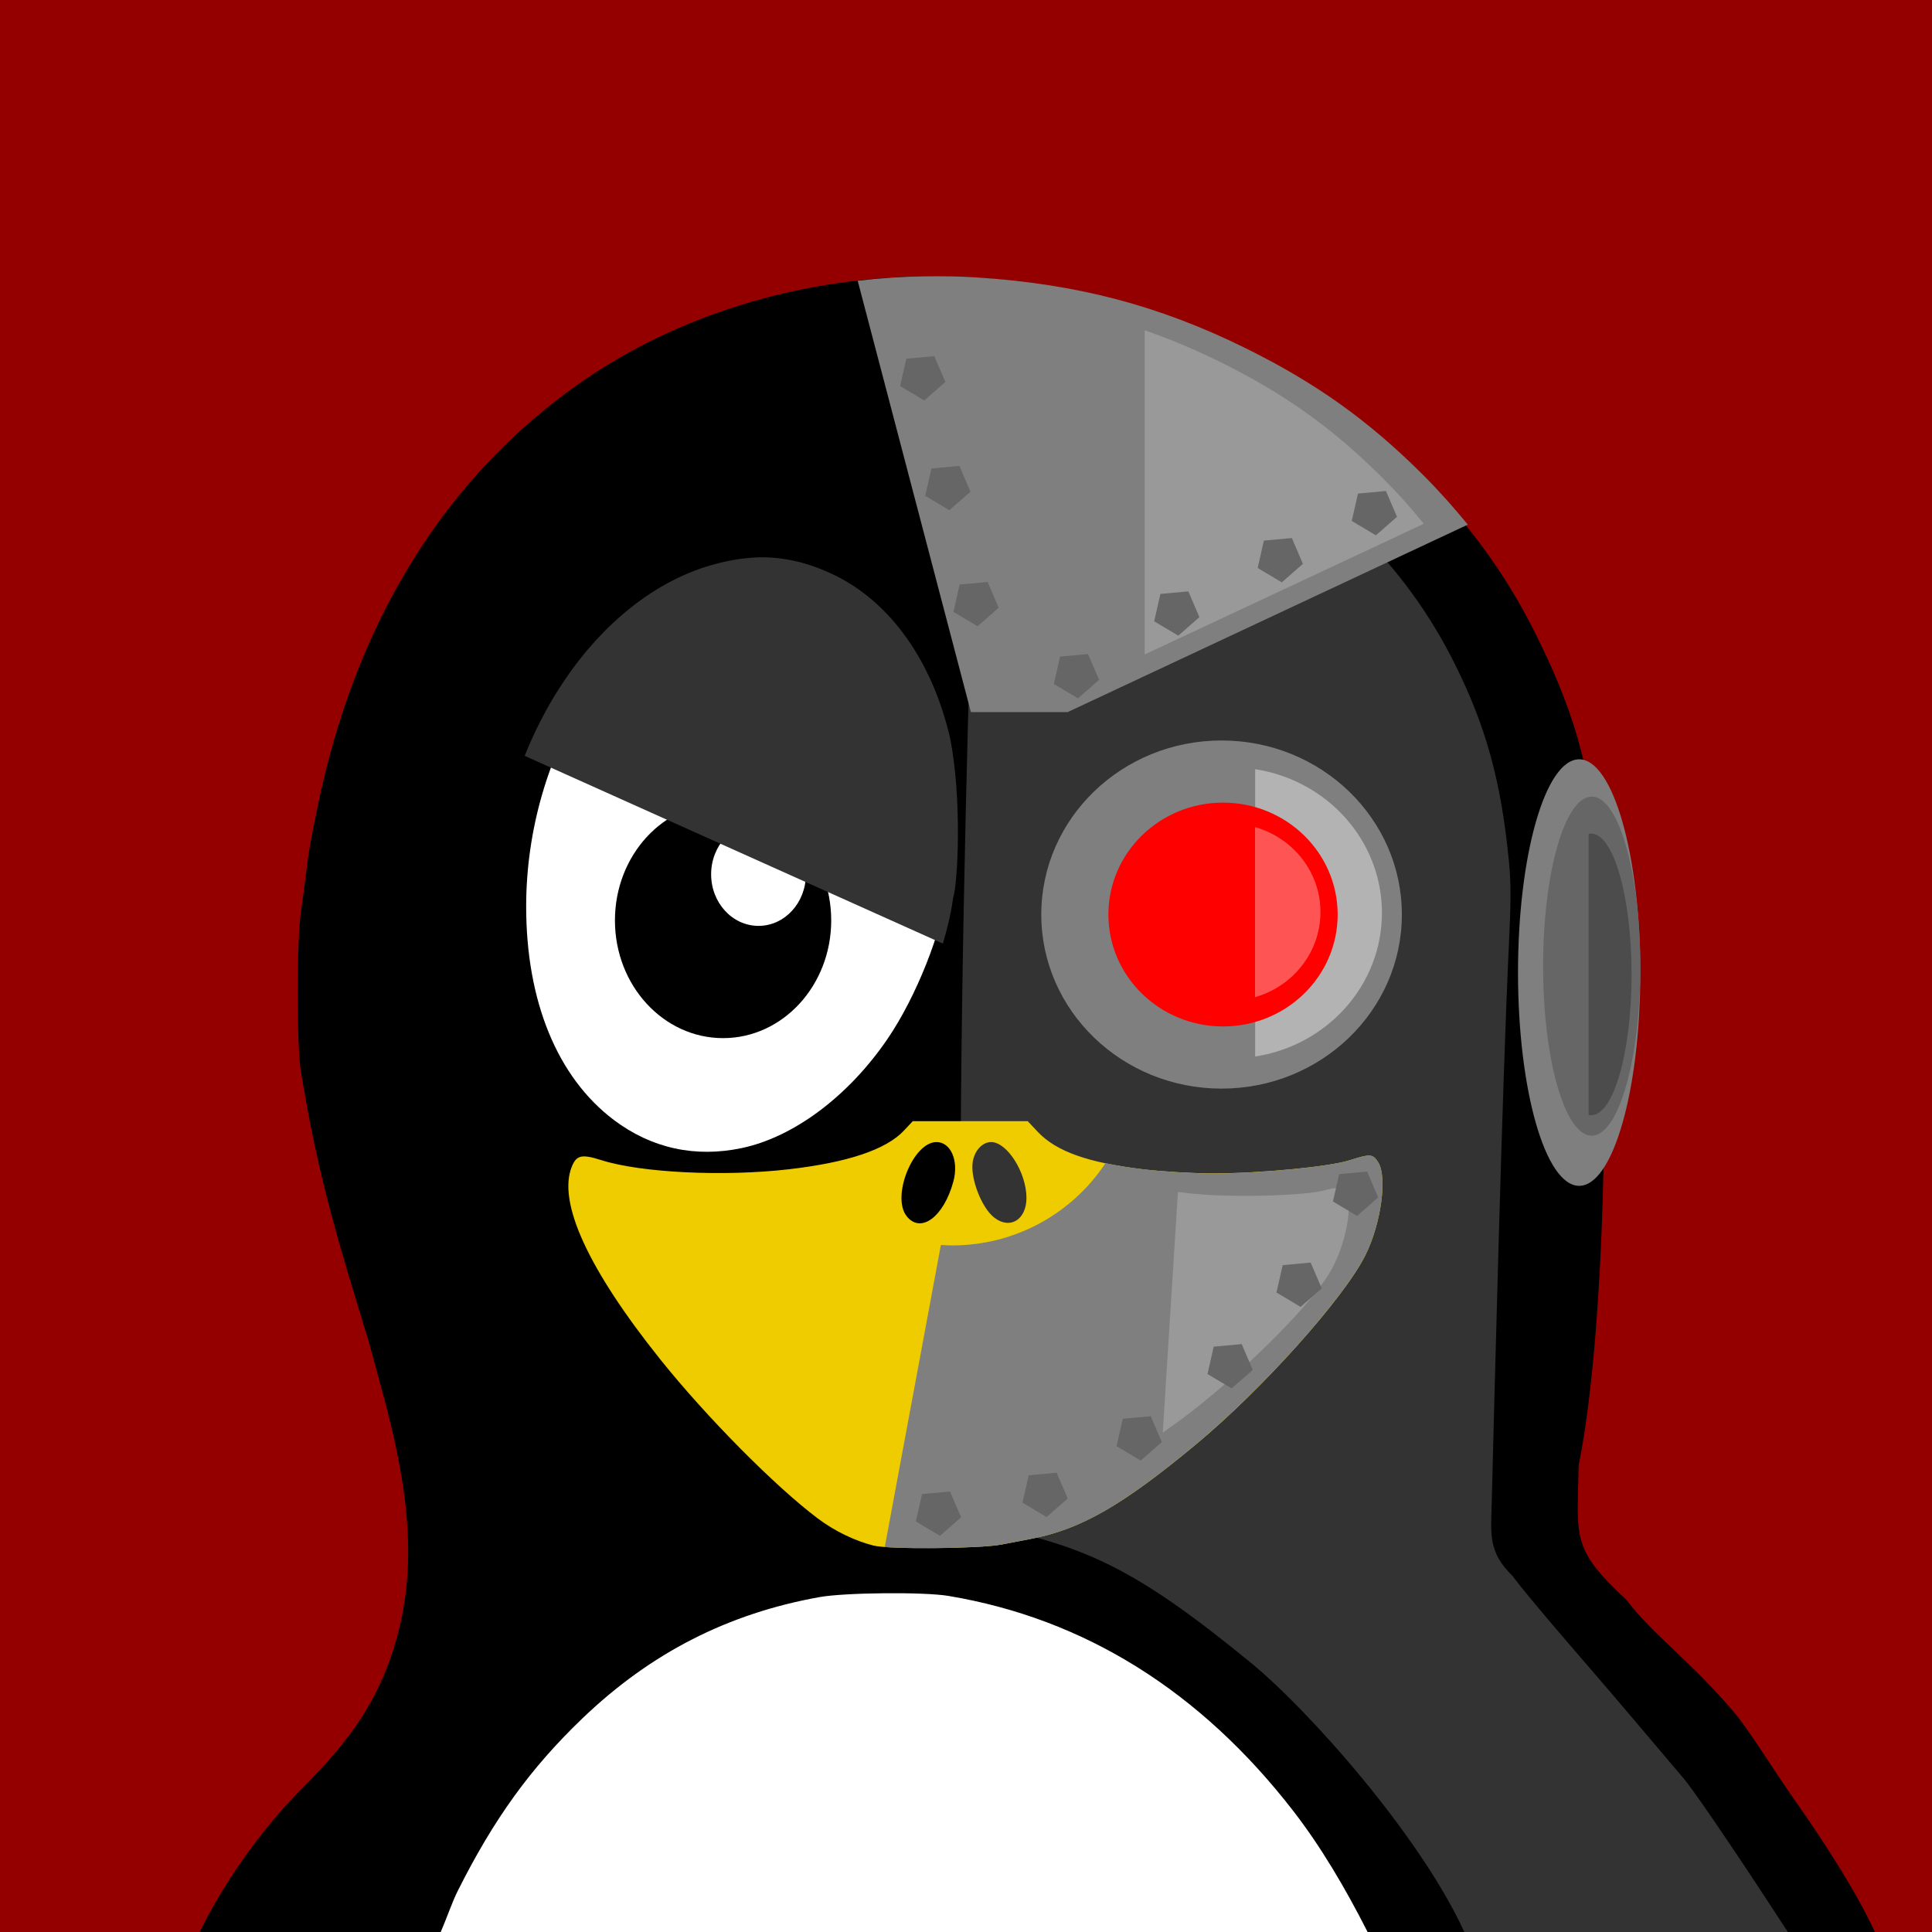 <?xml version="1.0"?>
<svg
    xmlns:rdf="http://www.w3.org/1999/02/22-rdf-syntax-ns#"
    xmlns="http://www.w3.org/2000/svg"
    xmlns:cc="http://creativecommons.org/ns#"
    xmlns:dc="http://purl.org/dc/elements/1.1/"
    xmlns:svg="http://www.w3.org/2000/svg"
    xmlns:inkscape="http://www.inkscape.org/namespaces/inkscape"
    xmlns:sodipodi="http://sodipodi.sourceforge.net/DTD/sodipodi-0.dtd"
    xmlns:ns1="http://sozi.baierouge.fr"
    xmlns:xlink="http://www.w3.org/1999/xlink"
    id="svg2"
    viewBox="0 0 3000 3000"
    version="1.1"
  >
  <rect
      id="rect5"
      height="3e3"
      width="3e3"
      y="0"
      x="0"
      fill="#940000"
  />
  <g
      id="g3088"
      transform="translate(0,-4.406)"
    >
    <path
        id="path7"
        fill="#fff"
        d="m1520.9 2457.6c-502.69 0-910.31 244.27-915.91 546.77h1832.2c-5.578-302.51-413.58-546.77-916.24-546.77z"
    />
    <path
        id="path9"
        d="m1430.7 433.59c-191.91 3.117-378.8 60.586-526.97 163.34-211.9 146.93-352.12 372.73-411.26 663.21-2.719 13.359-6.164 31.734-8.062 40.641-1.875 8.906-5.695 31.594-8.062 50.531-2.344 18.961-6.352 50.273-9.141 69.211-6.562 44.484-6.609 206.84 0 247.2 20.203 123.49 42.141 213.66 88.617 364.76 14.133 45.914 17.414 56.93 24.914 84.961 2.086 7.805 9.633 35.156 16.477 60.797 44.016 164.95 47.883 278.65 13.898 386.34-24.844 78.844-64.172 139.27-141.7 216.42-55.57 55.453-118.36 139.12-159.3 223.41h374.25c9.773-22.594 17.602-46.219 26.367-63.727 56.18-112.08 113.16-190.88 193.73-268.08 106.1-101.62 225.54-162.59 368.04-188.23 39.141-7.055 161.65-8.297 200.32-1.828 210.98 35.226 391.29 147.75 535.41 333.98 42.516 54.938 80.789 119.58 115.36 187.88h787.71c-26.555-57.562-71.695-129.66-126.21-207.28-29.953-42.633-69.68-106.95-91.312-132.56-68.719-81.445-126.59-120.8-168.21-175.9-86.484-79.945-76.219-96.539-74.227-208.99 36.023-179.16 46.289-513.47 36.023-782.72 3.773-78.609-0.492-119.48-4.523-161.02-14.227-146.77-42.07-234.87-99.609-349.73-45.586-90.961-102.94-169.41-178.36-244.62-84.328-84.141-166.08-142.57-275.74-196.66-133.59-65.906-260.79-99.375-416.02-109.5-27.539-1.781-54.984-2.273-82.406-1.828z"
    />
    <path
        id="path11"
        d="m1813.5 897.94c14.133 1.219 28.195 3.961 42.844 7.711 148.59 37.992 275.55 201.91 310.92 401.37 10.383 58.641 11.273 147.89 1.828 200.67-23.976 133.95-93.328 232.1-190.05 269.53-39.609 15.328-98.062 19.476-140.27 9.891-100.69-22.875-200.65-111.8-261.47-232.92-29.578-58.875-58.805-155.11-58.594-192.61-4.406-27.047-4.898-30.07-7.336-69.211-3.727-13.898 1.898-87.75 13.547-138.07 25.453-109.66 85.148-193.43 165.16-232.17 40.547-19.641 81.047-27.773 123.42-24.188z"
    />
    <path
        id="path13"
        fill="#fff"
        d="m1179.2 897.94c42.375-3.586 82.875 4.547 123.42 24.188 79.922 38.672 139.45 122.51 164.79 231.8 17.203 85.758 11.25 207.26 4.406 227.79-9.188 69.914-48.984 170.2-93.398 235.48-60.562 89.039-145.59 152.84-226.66 169.92-72.328 15.258-140.2 0.328-198.49-43.57-87.75-66.117-136.2-184.27-136.24-331.43-0.023-238.97 139.5-460.57 318.98-506.46 14.648-3.75 29.086-6.492 43.195-7.711z"
    />
    <path
        id="path15"
        fill="#333"
        d="m1521.2 567.63s-51.422 1268.6-19.031 1801.8c178.76 29.836 260.58 70.336 438.7 215.7 93.234 76.055 266.2 272.65 332.91 419.32h502.43c-46.8-72.3-139.5-212-161.8-238.4-28.476-33.727-67.008-78.984-85.336-100.71-58.219-69-145.27-167.18-180.54-213.87-37.336-36.891-33.586-62.859-32.226-112.43 3.352-132.66 16.312-651.63 26.742-868.29 3.211-66.609 3.398-93.703 0-128.91-12.047-124.36-35.836-210.28-84.609-307.62-38.602-77.086-86.977-143.53-150.87-207.28-71.461-71.297-140.72-120.8-233.65-166.62-113.2-55.828-352.66-92.648-352.66-92.648z"
    />
    <path
        id="path17"
        fill="#ec0"
        d="m1417.3 1745.4-13.922 14.812c-27.68 29.344-87.352 49.359-179.09 59.906-100.78 11.578-228.91 5.32-290.3-14.18-30.375-9.656-38.602-7.992-45.867 9.492-22.898 55.195 24.984 159.73 137.55 300.3 71.391 89.156 177.54 196.31 243.94 246.35 25.852 19.477 57.375 34.852 86.766 42.305 23.906 6.047 165.54 4.875 198.98-1.641 11.133-2.18 31.898-6.141 46.102-8.883 77.062-14.906 142.03-52.219 255.84-146.79 102.82-85.43 228.89-226.1 262.55-292.95 24.633-48.914 34.828-122.58 20.016-145.15-8.484-12.961-12.024-13.148-44.578-2.789-31.547 10.031-139.05 20.25-211.9 20.25-30.141 0-78.844-2.812-108.28-6.328-85.781-10.219-135.12-27.774-164.02-58.524l-15.211-16.195zm36.867 32.414c22.359 0 34.852 29.086 26.227 61.172-14.836 55.031-50.695 81.656-72.586 53.836-23.953-30.469 10.078-115.01 46.359-115.01zm84.867 0c24.891 0 54.844 47.367 54.844 86.766 0 33.938-25.781 49.57-50.156 30.398-20.086-15.797-37.781-62.578-33.07-87.656 3.211-17.062 15.188-29.508 28.383-29.508z"
    />
    <path
        id="path19"
        d="m1290.7 1433.6c0 100.97-75.188 182.81-167.91 182.81-92.742 0-167.91-81.844-167.91-182.81 0-100.99 75.164-182.84 167.91-182.84 92.719 0 167.91 81.844 167.91 182.84z"
    />
    <path
        id="path21"
        fill="#fff"
        d="m1251.4 1362c0 44.25-32.953 80.109-73.57 80.109-40.641 0-73.594-35.859-73.594-80.109s32.953-80.109 73.594-80.109c40.617 0 73.57 35.859 73.57 80.109z"
    />
    <path
        id="path23"
        fill="#7f7f7f"
        d="m2176.8 1424.5c0 149.27-125.34 270.3-279.96 270.3-154.59 0-279.94-121.03-279.94-270.3s125.34-270.28 279.94-270.28c154.62 0 279.96 121.01 279.96 270.28z"
    />
    <path
        id="path25"
        fill="#b3b3b3"
        d="m1949 1198.8v446.16c111.61-17.156 196.85-110.46 196.85-223.08 0-112.59-85.242-205.9-196.85-223.08z"
    />
    <path
        id="path27"
        fill="#f00"
        d="m2077.1 1424.5c0 95.977-79.688 173.77-177.98 173.77-98.32 0-178.01-77.789-178.01-173.77 0-95.953 79.688-173.77 178.01-173.77 98.297 0 177.98 77.812 177.98 173.77z"
    />
    <path
        id="path29"
        fill="#ff5454"
        d="m1948.8 1288.7v264.09c58.641-16.641 101.6-69.539 101.6-132.16 0-62.625-42.961-115.29-101.6-131.93z"
    />
    <path
        id="path31"
        fill="#7f7f7f"
        d="m1435.1 433.43c-34.617 0.562-69.164 2.906-103.27 6.961l175.78 669.8h150.14l621.47-291.14c-21.492-26.32-44.648-52.383-69.961-77.648-84.328-84.141-166.08-142.55-275.74-196.64-133.62-65.906-260.79-99.375-416.02-109.5-27.539-1.805-54.984-2.273-82.406-1.828z"
    />
    <path
        id="path33"
        fill="#999"
        d="m1777.5 517.31v503.34l433.45-202.95c-19.711-24.164-40.945-48.07-64.172-71.227-77.391-77.203-152.39-130.8-253.01-180.45-39-19.219-77.461-35.25-116.27-48.727z"
    />
    <path
        id="path35"
        fill="#666"
        d="m2099 813.3 9.68-42.516 43.406-3.938 17.18 40.078-32.812 28.711z"
    />
    <path
        id="path37"
        fill="#666"
        d="m1952.9 886.36 9.656-42.516 43.43-3.938 17.156 40.055-32.789 28.734z"
    />
    <path
        id="path39"
        fill="#666"
        d="m1792.2 969.16 9.656-42.516 43.406-3.961 17.18 40.078-32.812 28.711z"
    />
    <path
        id="path41"
        fill="#666"
        d="m1636.4 1066.5 9.656-42.516 43.43-3.938 17.18 40.078-32.812 28.711z"
    />
    <path
        id="path43"
        fill="#666"
        d="m1480.5 954.54 9.656-42.516 43.43-3.938 17.18 40.078-32.812 28.711z"
    />
    <path
        id="path45"
        fill="#666"
        d="m1436.7 774.35 9.656-42.516 43.43-3.961 17.156 40.078-32.789 28.734z"
    />
    <path
        id="path47"
        fill="#666"
        d="m1397.7 603.89 9.68-42.516 43.406-3.938 17.18 40.055-32.812 28.734z"
    />
    <path
        id="path49"
        fill="#7f7f7f"
        d="m2547.1 1514.6c0 182.91-42.516 331.17-94.969 331.17-52.43 0-94.969-148.27-94.969-331.17 0-182.88 42.539-331.15 94.969-331.15 52.453 0 94.969 148.27 94.969 331.15z"
    />
    <path
        id="path51"
        fill="#7f7f7f"
        d="m2126.8 1798.8c-6.023-0.375-15.234 2.156-31.5 7.336-31.547 10.031-139.2 20.508-212.04 20.508-30.164 0-78.586-3.094-108.02-6.586-21.797-2.602-41.25-5.883-58.594-9.539-50.906 77.016-138.63 127.8-238.41 127.8-5.812 0-11.508-0.375-17.226-0.727l-87.141 469.12c45.633 3.375 153.05 1.547 181.64-4.031 11.133-2.18 31.922-6.047 46.125-8.789 77.086-14.906 141.82-52.266 255.63-146.86 102.8-85.43 228.89-226.1 262.57-292.97 24.609-48.891 34.922-122.44 20.133-145.01-4.242-6.469-7.172-9.891-13.172-10.266z"
    />
    <path
        id="path53"
        fill="#666"
        d="m1422.1 2366.9 9.68-42.516 43.406-3.961 17.18 40.078-32.812 28.734z"
    />
    <path
        id="path55"
        fill="#666"
        d="m1587.7 2337.7 9.656-42.516 43.43-3.938 17.18 40.078-32.812 28.711z"
    />
    <path
        id="path57"
        fill="#666"
        d="m1733.8 2250 9.656-42.516 43.43-3.961 17.18 40.078-32.812 28.734z"
    />
    <path
        id="path59"
        fill="#999"
        d="m2079.5 1849.1c-5.062-0.633-12.938 0.984-26.93 4.5-27.117 6.774-118.41 9.891-179.79 6.024-12.211-0.773-27.914-2.344-43.711-4.289l-23.531 373.73c7.547-5.344 14.93-10.617 23.039-16.523 91.172-66.539 204.89-178.41 236.81-232.97 23.344-39.891 35.953-101.32 24.68-121.15-3.234-5.672-5.508-8.695-10.57-9.328z"
    />
    <path
        id="path61"
        fill="#666"
        d="m1875 2138 9.656-42.516 43.43-3.961 17.18 40.078-32.812 28.711z"
    />
    <path
        id="path63"
        fill="#666"
        d="m1982.1 2011.4 9.68-42.516 43.406-3.938 17.18 40.055-32.812 28.734z"
    />
    <path
        id="path65"
        fill="#666"
        d="m2069.8 1870.1 9.656-42.516 43.43-3.938 17.156 40.055-32.789 28.734z"
    />
    <path
        id="path67"
        fill="#666"
        d="m2547.1 1504.6c0 145.38-33.797 263.25-75.469 263.25-41.695 0-75.492-117.87-75.492-263.25s33.797-263.23 75.492-263.23c41.672 0 75.469 117.84 75.469 263.23z"
    />
    <path
        id="path69"
        fill="#333"
        d="m1178.5 869.77c-5.719 0.094-11.789 0.703-17.578 1.195-15.398 1.312-31.125 4.312-47.109 8.391-128.93 32.977-239.06 148.85-299.13 298.73l649.38 291.54c7.523-25.242 13.125-49.523 15.961-71.086 7.453-22.406 13.945-154.9-4.781-248.41-27.656-119.18-92.555-210.61-179.72-252.8-38.695-18.727-77.016-28.195-117.02-27.562z"
    />
    <path
        id="path71"
        fill="#4c4c4c"
        d="m2470.8 1298.8c-1.312 0-2.672 0.328-3.961 0.609v436.38c1.266 0.281 2.672 0.305 3.961 0.305 34.641 0 62.695-97.688 62.695-218.48 0-120.82-28.055-218.81-62.695-218.81z"
    />
  </g
  >
</svg
>
